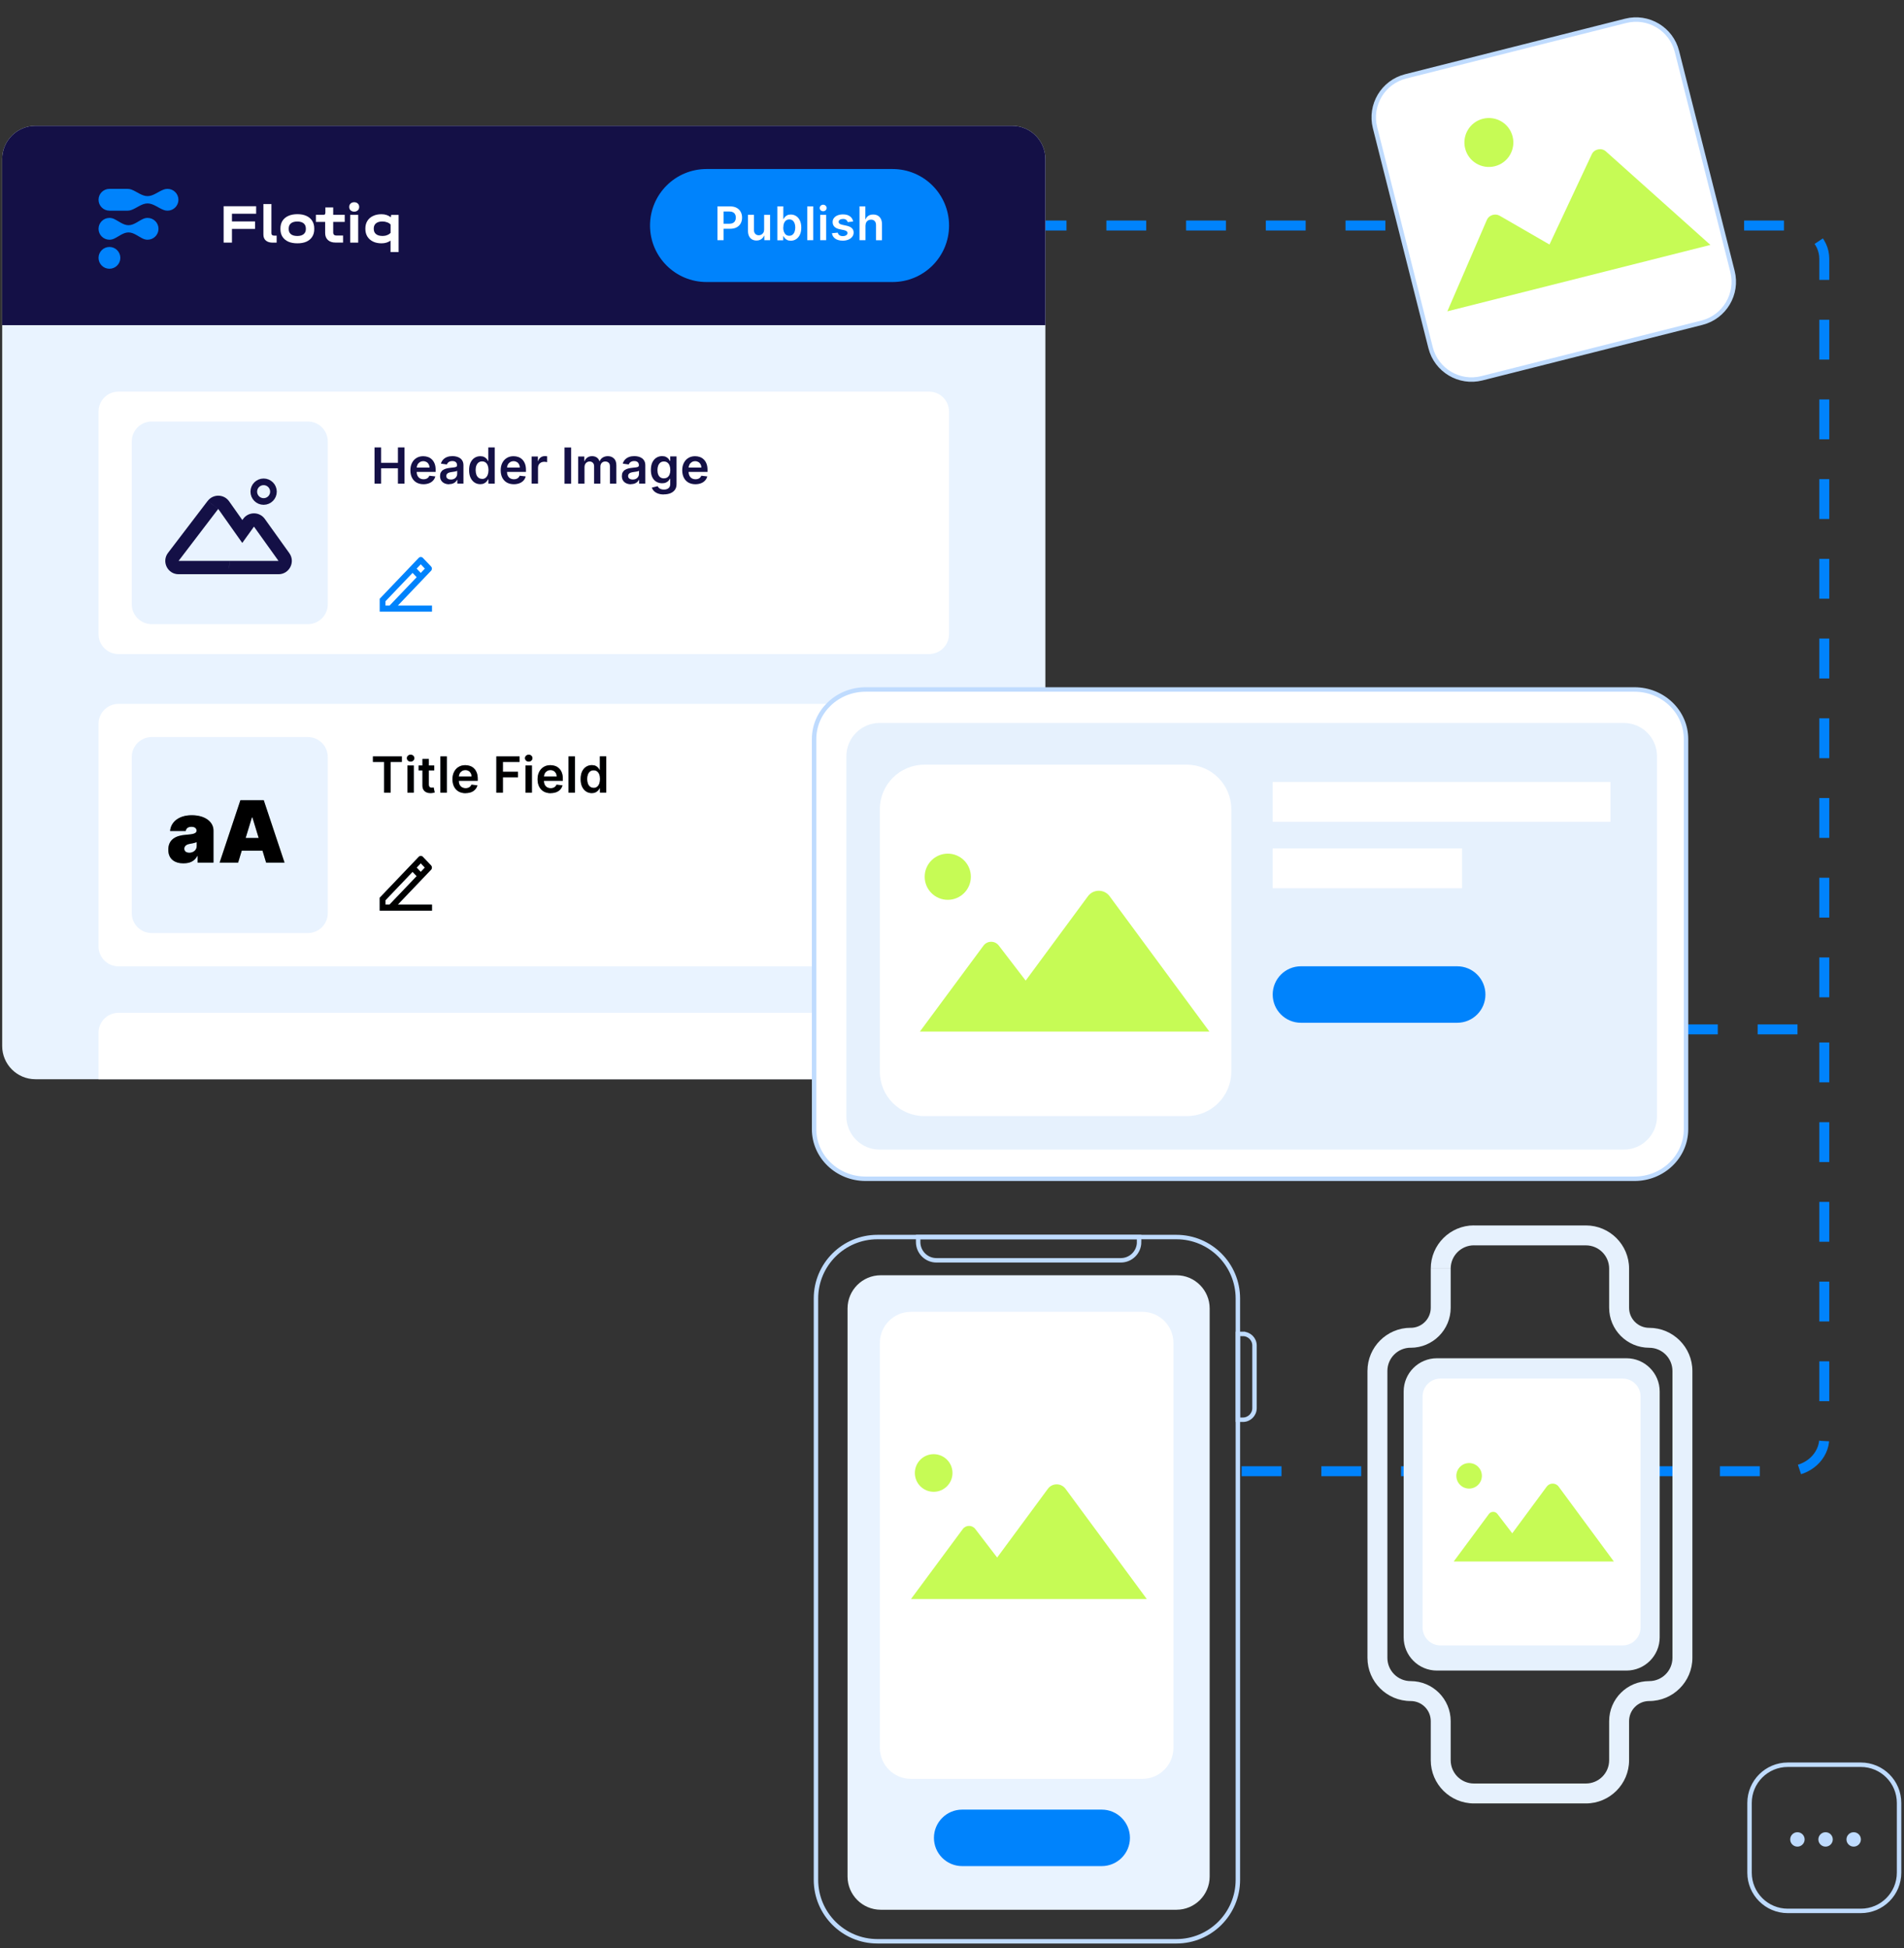<svg xmlns="http://www.w3.org/2000/svg" width="1200" height="1228.037" viewBox="0 0 428 438" fill="none" preserveAspectRatio="none">
  <rect x="0" y="0" width="428" height="438" fill="#333333" stroke="none"/>
  <g clip-path="url(#clip0_639_4752)">
    <path d="M230.78 50.7H401.86C406.4 50.7 410.08 54.04 410.08 58.17V231.43M377.18 231.42H410.08V323.28C410.08 327.4 406.4 330.75 401.86 330.75H266.15" stroke="#0083FC" stroke-width="2.24" stroke-dasharray="8.96 8.96"/>
    <path d="M227.52 28.29H7.96C3.835 28.29 0.49 31.634 0.49 35.76V235.15C0.49 239.276 3.835 242.62 7.96 242.62H227.52C231.646 242.62 234.99 239.276 234.99 235.15V35.76C234.99 31.634 231.646 28.29 227.52 28.29Z" fill="#E9F3FF"/>
    <path d="M22.15 232.17C22.15 229.69 24.16 227.69 26.63 227.69H208.85C211.33 227.69 213.33 229.7 213.33 232.17V242.62H22.15V232.17Z" fill="white"/>
    <path d="M208.85 158.24H26.63C24.156 158.24 22.15 160.246 22.15 162.72V212.76C22.15 215.234 24.156 217.24 26.63 217.24H208.85C211.325 217.24 213.33 215.234 213.33 212.76V162.72C213.33 160.246 211.325 158.24 208.85 158.24Z" fill="white"/>
    <path d="M367.413 155H194.587C188.188 155 183 159.991 183 166.148V253.852C183 260.009 188.188 265 194.587 265H367.413C373.812 265 379 260.009 379 253.852V166.148C379 159.991 373.812 155 367.413 155Z" fill="white" stroke="#BFDBFE"/>
    <path d="M208.85 88.04H26.63C24.156 88.04 22.15 90.046 22.15 92.52V142.56C22.15 145.034 24.156 147.04 26.63 147.04H208.85C211.325 147.04 213.33 145.034 213.33 142.56V92.52C213.33 90.046 211.325 88.04 208.85 88.04Z" fill="white"/>
    <mask id="mask0_639_4752" style="mask-type:luminance" maskUnits="userSpaceOnUse" x="83" y="123" width="17" height="17">
      <path d="M99.071 123.14H83.391V139.57H99.071V123.14Z" fill="white"/>
    </mask>
    <g mask="url(#mask0_639_4752)">
      <path d="M86.651 136.14H87.571L93.661 129.76L92.741 128.79L86.651 135.17V136.14ZM97.111 137.51H85.351V134.61L94.131 125.41C94.251 125.28 94.421 125.21 94.591 125.21C94.761 125.21 94.931 125.28 95.051 125.41L96.901 127.35C97.021 127.48 97.091 127.65 97.091 127.83C97.091 128.01 97.021 128.19 96.901 128.31L89.431 136.14H97.111V137.51ZM93.661 127.83L94.581 128.8L95.501 127.83L94.581 126.86L93.661 127.83Z" fill="#0083FC"/>
    </g>
    <mask id="mask1_639_4752" style="mask-type:luminance" maskUnits="userSpaceOnUse" x="83" y="190" width="17" height="17">
      <path d="M99.071 190.35H83.391V206.78H99.071V190.35Z" fill="white"/>
    </mask>
    <g mask="url(#mask1_639_4752)">
      <path d="M86.651 203.35H87.571L93.661 196.97L92.741 196L86.651 202.38V203.35ZM97.111 204.72H85.351V201.82L94.131 192.62C94.251 192.49 94.421 192.42 94.591 192.42C94.761 192.42 94.931 192.49 95.051 192.62L96.901 194.56C97.021 194.69 97.091 194.86 97.091 195.04C97.091 195.22 97.021 195.4 96.901 195.52L89.431 203.35H97.111V204.72ZM93.661 195.04L94.581 196.01L95.501 195.04L94.581 194.07L93.661 195.04Z" fill="#8EA1B8"/>
      <path d="M86.651 203.35H87.571L93.661 196.97L92.741 196L86.651 202.38V203.35ZM97.111 204.72H85.351V201.82L94.131 192.62C94.251 192.49 94.421 192.42 94.591 192.42C94.761 192.42 94.931 192.49 95.051 192.62L96.901 194.56C97.021 194.69 97.091 194.86 97.091 195.04C97.091 195.22 97.021 195.4 96.901 195.52L89.431 203.35H97.111V204.72ZM93.661 195.04L94.581 196.01L95.501 195.04L94.581 194.07L93.661 195.04Z" fill="black"/>
    </g>
    <path d="M69.2 94.76H34.1C31.626 94.76 29.62 96.766 29.62 99.24V135.84C29.62 138.314 31.626 140.32 34.1 140.32H69.2C71.674 140.32 73.68 138.314 73.68 135.84V99.24C73.68 96.766 71.674 94.76 69.2 94.76Z" fill="#E9F3FF"/>
    <path d="M69.2 165.7H34.1C31.626 165.7 29.62 167.706 29.62 170.18V205.28C29.62 207.754 31.626 209.76 34.1 209.76H69.2C71.674 209.76 73.68 207.754 73.68 205.28V170.18C73.68 167.706 71.674 165.7 69.2 165.7Z" fill="#E9F3FF"/>
    <path d="M84.19 108.74V100.59H85.67V104.04H89.45V100.59H90.93V108.74H89.45V105.28H85.67V108.74H84.19ZM95.22 108.86C94.61 108.86 94.08 108.73 93.63 108.48C93.19 108.22 92.85 107.86 92.61 107.39C92.37 106.92 92.25 106.36 92.25 105.72C92.25 105.08 92.37 104.54 92.61 104.07C92.85 103.59 93.19 103.22 93.62 102.96C94.05 102.69 94.56 102.56 95.14 102.56C95.52 102.56 95.87 102.62 96.21 102.74C96.55 102.86 96.84 103.04 97.1 103.3C97.36 103.55 97.56 103.87 97.71 104.26C97.86 104.65 97.93 105.11 97.93 105.65V106.09H92.92V105.12H96.55C96.55 104.84 96.49 104.6 96.37 104.38C96.25 104.16 96.09 103.99 95.88 103.87C95.67 103.75 95.43 103.68 95.16 103.68C94.87 103.68 94.61 103.75 94.38 103.89C94.16 104.03 93.98 104.22 93.86 104.45C93.74 104.68 93.68 104.93 93.67 105.2V106.05C93.67 106.41 93.74 106.71 93.86 106.96C93.99 107.21 94.17 107.41 94.4 107.54C94.63 107.67 94.91 107.74 95.22 107.74C95.43 107.74 95.62 107.71 95.79 107.65C95.96 107.59 96.11 107.5 96.23 107.38C96.35 107.26 96.45 107.12 96.51 106.95L97.85 107.1C97.77 107.46 97.6 107.77 97.36 108.03C97.12 108.29 96.82 108.5 96.45 108.64C96.08 108.78 95.66 108.86 95.19 108.86H95.22ZM100.97 108.87C100.58 108.87 100.23 108.8 99.92 108.66C99.61 108.52 99.37 108.31 99.19 108.04C99.01 107.77 98.92 107.43 98.92 107.03C98.92 106.68 98.98 106.4 99.11 106.17C99.24 105.94 99.41 105.76 99.63 105.63C99.85 105.49 100.1 105.39 100.37 105.32C100.65 105.25 100.94 105.2 101.23 105.17C101.59 105.13 101.88 105.1 102.1 105.07C102.32 105.04 102.48 104.99 102.59 104.93C102.69 104.86 102.74 104.76 102.74 104.62V104.6C102.74 104.3 102.65 104.07 102.47 103.9C102.29 103.74 102.04 103.65 101.7 103.65C101.35 103.65 101.07 103.73 100.86 103.88C100.66 104.03 100.52 104.22 100.45 104.42L99.11 104.23C99.22 103.86 99.39 103.55 99.64 103.3C99.88 103.05 100.18 102.86 100.53 102.73C100.88 102.6 101.27 102.54 101.7 102.54C101.99 102.54 102.29 102.57 102.58 102.64C102.87 102.71 103.14 102.82 103.38 102.98C103.62 103.14 103.82 103.35 103.96 103.62C104.11 103.89 104.18 104.23 104.18 104.63V108.72H102.8V107.88H102.75C102.66 108.05 102.54 108.21 102.38 108.36C102.22 108.5 102.03 108.62 101.79 108.71C101.55 108.8 101.28 108.84 100.96 108.84L100.97 108.87ZM101.35 107.81C101.64 107.81 101.89 107.75 102.1 107.64C102.31 107.52 102.48 107.37 102.59 107.18C102.71 106.99 102.77 106.78 102.77 106.56V105.84C102.77 105.84 102.65 105.91 102.54 105.94C102.43 105.97 102.32 106 102.18 106.02C102.05 106.04 101.92 106.06 101.79 106.08C101.66 106.1 101.55 106.12 101.45 106.13C101.24 106.16 101.04 106.21 100.87 106.27C100.7 106.34 100.57 106.43 100.47 106.55C100.37 106.67 100.32 106.82 100.32 107C100.32 107.26 100.42 107.47 100.61 107.6C100.8 107.73 101.05 107.8 101.35 107.8V107.81ZM107.97 108.85C107.49 108.85 107.06 108.73 106.68 108.48C106.3 108.23 106 107.87 105.78 107.41C105.56 106.94 105.45 106.37 105.45 105.7C105.45 105.03 105.56 104.45 105.78 103.98C106.01 103.51 106.31 103.16 106.69 102.92C107.07 102.68 107.5 102.56 107.97 102.56C108.33 102.56 108.62 102.62 108.85 102.74C109.08 102.86 109.26 103 109.4 103.17C109.54 103.34 109.64 103.49 109.71 103.64H109.77V100.59H111.21V108.74H109.79V107.78H109.7C109.63 107.93 109.52 108.09 109.38 108.25C109.24 108.42 109.05 108.56 108.82 108.67C108.59 108.79 108.3 108.85 107.95 108.85H107.97ZM108.37 107.67C108.67 107.67 108.93 107.59 109.15 107.42C109.36 107.25 109.53 107.02 109.64 106.72C109.75 106.42 109.81 106.08 109.81 105.68C109.81 105.28 109.75 104.94 109.64 104.65C109.53 104.36 109.37 104.13 109.15 103.97C108.94 103.81 108.68 103.73 108.37 103.73C108.06 103.73 107.78 103.81 107.57 103.98C107.35 104.15 107.19 104.38 107.08 104.67C106.97 104.96 106.92 105.3 106.92 105.68C106.92 106.06 106.98 106.4 107.08 106.7C107.19 107 107.35 107.23 107.57 107.4C107.79 107.57 108.05 107.65 108.37 107.65V107.67ZM115.52 108.86C114.91 108.86 114.38 108.73 113.93 108.48C113.49 108.22 113.15 107.86 112.91 107.39C112.67 106.92 112.55 106.36 112.55 105.72C112.55 105.08 112.67 104.54 112.91 104.07C113.15 103.59 113.49 103.22 113.92 102.96C114.35 102.69 114.86 102.56 115.44 102.56C115.82 102.56 116.17 102.62 116.51 102.74C116.85 102.86 117.14 103.04 117.4 103.3C117.66 103.55 117.86 103.87 118.01 104.26C118.16 104.65 118.23 105.11 118.23 105.65V106.09H113.22V105.12H116.85C116.85 104.84 116.79 104.6 116.67 104.38C116.55 104.16 116.39 103.99 116.18 103.87C115.97 103.75 115.73 103.68 115.46 103.68C115.17 103.68 114.91 103.75 114.68 103.89C114.46 104.03 114.28 104.22 114.16 104.45C114.04 104.68 113.97 104.93 113.97 105.2V106.05C113.97 106.41 114.04 106.71 114.16 106.96C114.29 107.21 114.47 107.41 114.71 107.54C114.94 107.67 115.22 107.74 115.53 107.74C115.74 107.74 115.93 107.71 116.1 107.65C116.27 107.59 116.42 107.5 116.54 107.38C116.66 107.26 116.76 107.12 116.82 106.95L118.17 107.1C118.08 107.46 117.92 107.77 117.68 108.03C117.44 108.29 117.14 108.5 116.77 108.64C116.4 108.78 115.98 108.86 115.51 108.86H115.52ZM119.51 108.74V102.63H120.91V103.65H120.97C121.08 103.3 121.27 103.03 121.54 102.83C121.81 102.64 122.12 102.54 122.47 102.54C122.55 102.54 122.64 102.54 122.74 102.55C122.84 102.55 122.92 102.56 122.99 102.58V103.9C122.93 103.88 122.83 103.86 122.7 103.84C122.57 103.82 122.44 103.81 122.32 103.81C122.06 103.81 121.82 103.87 121.61 103.98C121.4 104.09 121.24 104.25 121.12 104.44C121 104.64 120.94 104.87 120.94 105.13V108.72H119.5L119.51 108.74ZM128.38 100.6V108.75H126.9V100.6H128.38ZM129.97 108.74V102.63H131.35V103.67H131.42C131.55 103.32 131.76 103.05 132.05 102.85C132.34 102.65 132.7 102.55 133.1 102.55C133.5 102.55 133.86 102.65 134.15 102.85C134.44 103.05 134.64 103.32 134.75 103.67H134.81C134.95 103.33 135.17 103.06 135.49 102.86C135.81 102.66 136.2 102.55 136.64 102.55C137.2 102.55 137.66 102.73 138.02 103.08C138.38 103.43 138.55 103.95 138.55 104.63V108.73H137.11V104.85C137.11 104.47 137.01 104.19 136.81 104.02C136.61 103.84 136.36 103.75 136.07 103.75C135.72 103.75 135.45 103.86 135.25 104.08C135.06 104.29 134.96 104.57 134.96 104.92V108.73H133.55V104.79C133.55 104.48 133.45 104.22 133.26 104.03C133.07 103.84 132.83 103.75 132.52 103.75C132.31 103.75 132.12 103.8 131.95 103.91C131.78 104.01 131.64 104.16 131.54 104.35C131.44 104.54 131.39 104.76 131.39 105.01V108.73H129.95L129.97 108.74ZM141.84 108.87C141.45 108.87 141.1 108.8 140.79 108.66C140.48 108.52 140.24 108.31 140.06 108.04C139.88 107.77 139.79 107.43 139.79 107.03C139.79 106.68 139.85 106.4 139.98 106.17C140.11 105.94 140.28 105.76 140.5 105.63C140.72 105.49 140.97 105.39 141.24 105.32C141.52 105.25 141.81 105.2 142.1 105.17C142.46 105.13 142.75 105.1 142.97 105.07C143.19 105.04 143.36 104.99 143.46 104.93C143.56 104.86 143.62 104.76 143.62 104.62V104.6C143.62 104.3 143.53 104.07 143.35 103.9C143.17 103.74 142.92 103.65 142.58 103.65C142.23 103.65 141.95 103.73 141.74 103.88C141.54 104.03 141.4 104.22 141.33 104.42L139.99 104.23C140.1 103.86 140.27 103.55 140.52 103.3C140.76 103.05 141.06 102.86 141.41 102.73C141.76 102.6 142.15 102.54 142.58 102.54C142.87 102.54 143.17 102.57 143.46 102.64C143.75 102.71 144.02 102.82 144.26 102.98C144.5 103.14 144.69 103.35 144.84 103.62C144.99 103.89 145.06 104.23 145.06 104.63V108.72H143.67V107.88H143.62C143.53 108.05 143.41 108.21 143.25 108.36C143.09 108.5 142.9 108.62 142.66 108.71C142.42 108.8 142.15 108.84 141.83 108.84L141.84 108.87ZM142.22 107.81C142.51 107.81 142.76 107.75 142.97 107.64C143.18 107.52 143.35 107.37 143.46 107.18C143.58 106.99 143.64 106.78 143.64 106.56V105.84C143.64 105.84 143.52 105.91 143.41 105.94C143.3 105.97 143.18 106 143.05 106.02C142.92 106.04 142.79 106.06 142.66 106.08C142.53 106.1 142.42 106.12 142.32 106.13C142.11 106.16 141.91 106.21 141.74 106.27C141.57 106.34 141.44 106.43 141.34 106.55C141.24 106.67 141.19 106.82 141.19 107C141.19 107.26 141.29 107.47 141.48 107.6C141.67 107.73 141.92 107.8 142.22 107.8V107.81ZM149.23 111.16C148.71 111.16 148.27 111.09 147.9 110.95C147.53 110.81 147.23 110.63 147 110.39C146.77 110.16 146.62 109.9 146.53 109.62L147.83 109.3C147.89 109.42 147.97 109.54 148.08 109.65C148.19 109.77 148.34 109.87 148.53 109.94C148.72 110.02 148.96 110.06 149.25 110.06C149.66 110.06 150 109.96 150.26 109.76C150.53 109.56 150.66 109.24 150.66 108.79V107.63H150.59C150.52 107.78 150.41 107.93 150.26 108.09C150.12 108.25 149.93 108.38 149.7 108.48C149.47 108.59 149.18 108.64 148.83 108.64C148.36 108.64 147.93 108.53 147.55 108.31C147.17 108.09 146.87 107.76 146.64 107.31C146.42 106.87 146.31 106.31 146.31 105.65C146.31 104.99 146.42 104.41 146.64 103.95C146.87 103.49 147.17 103.13 147.55 102.9C147.93 102.66 148.36 102.54 148.83 102.54C149.19 102.54 149.48 102.6 149.71 102.72C149.94 102.84 150.13 102.98 150.27 103.15C150.41 103.32 150.51 103.47 150.58 103.62H150.66V102.61H152.08V108.82C152.08 109.34 151.96 109.78 151.71 110.12C151.46 110.46 151.12 110.72 150.69 110.89C150.26 111.06 149.77 111.14 149.22 111.14L149.23 111.16ZM149.24 107.53C149.54 107.53 149.8 107.46 150.02 107.31C150.23 107.16 150.4 106.95 150.51 106.67C150.62 106.39 150.68 106.06 150.68 105.67C150.68 105.28 150.62 104.95 150.51 104.66C150.4 104.37 150.24 104.15 150.02 103.99C149.81 103.83 149.55 103.75 149.24 103.75C148.93 103.75 148.65 103.83 148.44 104C148.23 104.17 148.06 104.4 147.95 104.69C147.84 104.98 147.79 105.31 147.79 105.68C147.79 106.05 147.84 106.38 147.95 106.66C148.06 106.94 148.22 107.16 148.44 107.31C148.66 107.46 148.92 107.54 149.24 107.54V107.53ZM156.33 108.86C155.72 108.86 155.19 108.73 154.74 108.48C154.3 108.22 153.96 107.86 153.72 107.39C153.48 106.92 153.36 106.36 153.36 105.72C153.36 105.08 153.48 104.54 153.72 104.07C153.96 103.59 154.3 103.22 154.73 102.96C155.16 102.69 155.67 102.56 156.25 102.56C156.63 102.56 156.98 102.62 157.32 102.74C157.66 102.86 157.95 103.04 158.21 103.3C158.47 103.55 158.67 103.87 158.82 104.26C158.97 104.65 159.04 105.11 159.04 105.65V106.09H154.03V105.12H157.66C157.66 104.84 157.6 104.6 157.48 104.38C157.36 104.16 157.2 103.99 156.99 103.87C156.78 103.75 156.54 103.68 156.27 103.68C155.98 103.68 155.72 103.75 155.5 103.89C155.28 104.03 155.1 104.22 154.98 104.45C154.86 104.68 154.8 104.93 154.79 105.2V106.05C154.79 106.41 154.86 106.71 154.99 106.96C155.12 107.21 155.3 107.41 155.53 107.54C155.76 107.67 156.04 107.74 156.35 107.74C156.56 107.74 156.75 107.71 156.92 107.65C157.09 107.59 157.24 107.5 157.36 107.38C157.48 107.26 157.58 107.12 157.64 106.95L158.98 107.1C158.9 107.46 158.73 107.77 158.49 108.03C158.25 108.29 157.95 108.5 157.58 108.64C157.21 108.78 156.79 108.86 156.32 108.86H156.33Z" fill="#141046"/>
    <path d="M83.83 171.29V170.05H90.33V171.29H87.81V178.2H86.35V171.29H83.83ZM91.58 178.2V172.09H93.02V178.2H91.58ZM92.3 171.22C92.07 171.22 91.88 171.15 91.71 170.99C91.55 170.84 91.46 170.65 91.46 170.44C91.46 170.23 91.54 170.04 91.71 169.89C91.87 169.74 92.07 169.66 92.3 169.66C92.53 169.66 92.73 169.74 92.89 169.89C93.05 170.04 93.14 170.23 93.14 170.44C93.14 170.65 93.06 170.84 92.89 170.99C92.73 171.14 92.53 171.22 92.3 171.22ZM97.61 172.09V173.2H94.1V172.09H97.61ZM94.96 170.62H96.4V176.36C96.4 176.55 96.43 176.7 96.49 176.81C96.55 176.91 96.63 176.98 96.73 177.02C96.83 177.06 96.94 177.08 97.06 177.08C97.15 177.08 97.23 177.08 97.31 177.06C97.39 177.05 97.45 177.04 97.48 177.02L97.72 178.15C97.64 178.18 97.53 178.21 97.39 178.24C97.25 178.27 97.08 178.29 96.87 178.3C96.51 178.31 96.18 178.26 95.9 178.14C95.61 178.02 95.38 177.83 95.21 177.57C95.04 177.32 94.96 177 94.96 176.61V170.63V170.62ZM100.44 170.05V178.2H99V170.05H100.44ZM104.68 178.32C104.07 178.32 103.54 178.19 103.09 177.94C102.65 177.68 102.31 177.32 102.07 176.85C101.83 176.38 101.71 175.82 101.71 175.18C101.71 174.54 101.83 174 102.07 173.53C102.31 173.05 102.65 172.68 103.08 172.42C103.51 172.15 104.02 172.02 104.6 172.02C104.98 172.02 105.33 172.08 105.67 172.2C106.01 172.32 106.3 172.5 106.56 172.76C106.82 173.01 107.02 173.33 107.17 173.72C107.32 174.11 107.39 174.57 107.39 175.1V175.54H102.38V174.57H106.01C106.01 174.29 105.95 174.05 105.83 173.83C105.71 173.61 105.55 173.44 105.34 173.32C105.13 173.2 104.89 173.13 104.62 173.13C104.33 173.13 104.07 173.2 103.84 173.34C103.62 173.48 103.44 173.67 103.32 173.9C103.2 174.13 103.14 174.38 103.13 174.65V175.5C103.13 175.85 103.19 176.16 103.32 176.41C103.45 176.66 103.63 176.86 103.86 176.99C104.09 177.12 104.37 177.19 104.68 177.19C104.89 177.19 105.08 177.16 105.25 177.1C105.42 177.04 105.57 176.95 105.69 176.83C105.81 176.71 105.91 176.57 105.97 176.4L107.31 176.55C107.23 176.9 107.06 177.21 106.82 177.48C106.58 177.74 106.28 177.95 105.91 178.09C105.54 178.23 105.12 178.3 104.65 178.3L104.68 178.32ZM111.57 178.2V170.05H116.79V171.29H113.05V173.5H116.44V174.74H113.05V178.2H111.57ZM118.13 178.2V172.09H119.57V178.2H118.13ZM118.85 171.22C118.62 171.22 118.43 171.15 118.26 170.99C118.1 170.84 118.01 170.65 118.01 170.44C118.01 170.23 118.09 170.04 118.26 169.89C118.43 169.74 118.62 169.66 118.85 169.66C119.08 169.66 119.28 169.74 119.44 169.89C119.6 170.04 119.69 170.23 119.69 170.44C119.69 170.65 119.61 170.84 119.44 170.99C119.28 171.14 119.08 171.22 118.85 171.22ZM123.81 178.32C123.2 178.32 122.67 178.19 122.22 177.94C121.78 177.68 121.44 177.32 121.2 176.85C120.96 176.38 120.84 175.82 120.84 175.18C120.84 174.54 120.96 174 121.2 173.53C121.44 173.05 121.78 172.68 122.21 172.42C122.64 172.15 123.15 172.02 123.73 172.02C124.11 172.02 124.46 172.08 124.8 172.2C125.14 172.32 125.43 172.5 125.69 172.76C125.95 173.01 126.16 173.33 126.3 173.72C126.45 174.11 126.52 174.57 126.52 175.1V175.54H121.51V174.57H125.14C125.14 174.29 125.08 174.05 124.96 173.83C124.84 173.61 124.68 173.44 124.47 173.32C124.26 173.2 124.02 173.13 123.75 173.13C123.46 173.13 123.2 173.2 122.97 173.34C122.75 173.48 122.57 173.67 122.45 173.9C122.33 174.13 122.27 174.38 122.26 174.65V175.5C122.26 175.85 122.33 176.16 122.45 176.41C122.58 176.66 122.76 176.86 122.99 176.99C123.22 177.12 123.5 177.19 123.81 177.19C124.02 177.19 124.21 177.16 124.38 177.1C124.55 177.04 124.7 176.95 124.82 176.83C124.94 176.71 125.04 176.57 125.1 176.4L126.44 176.55C126.36 176.9 126.19 177.21 125.95 177.48C125.71 177.74 125.41 177.95 125.04 178.09C124.67 178.23 124.25 178.3 123.78 178.3L123.81 178.32ZM129.24 170.05V178.2H127.8V170.05H129.24ZM133.04 178.3C132.56 178.3 132.13 178.18 131.75 177.93C131.37 177.68 131.07 177.32 130.85 176.86C130.63 176.39 130.52 175.82 130.52 175.15C130.52 174.48 130.63 173.9 130.85 173.43C131.08 172.96 131.38 172.61 131.76 172.37C132.14 172.13 132.57 172.01 133.04 172.01C133.4 172.01 133.69 172.07 133.92 172.19C134.15 172.31 134.33 172.45 134.47 172.62C134.61 172.79 134.71 172.94 134.78 173.09H134.84V170.04H136.28V178.19H134.86V177.23H134.77C134.7 177.38 134.59 177.54 134.45 177.7C134.31 177.86 134.12 178 133.89 178.12C133.66 178.24 133.37 178.3 133.02 178.3H133.04ZM133.44 177.12C133.75 177.12 134.01 177.04 134.22 176.87C134.44 176.7 134.6 176.47 134.71 176.17C134.82 175.87 134.88 175.53 134.88 175.13C134.88 174.73 134.83 174.39 134.71 174.1C134.6 173.81 134.44 173.58 134.22 173.42C134.01 173.26 133.75 173.18 133.44 173.18C133.13 173.18 132.85 173.26 132.64 173.43C132.43 173.6 132.26 173.83 132.15 174.12C132.04 174.41 131.99 174.75 131.99 175.13C131.99 175.51 132.05 175.85 132.15 176.15C132.26 176.45 132.43 176.68 132.64 176.85C132.86 177.02 133.12 177.11 133.44 177.11V177.12Z" fill="#8EA1B8"/>
    <path d="M83.83 171.29V170.05H90.33V171.29H87.81V178.2H86.35V171.29H83.83ZM91.58 178.2V172.09H93.02V178.2H91.58ZM92.3 171.22C92.07 171.22 91.88 171.15 91.71 170.99C91.55 170.84 91.46 170.65 91.46 170.44C91.46 170.23 91.54 170.04 91.71 169.89C91.87 169.74 92.07 169.66 92.3 169.66C92.53 169.66 92.73 169.74 92.89 169.89C93.05 170.04 93.14 170.23 93.14 170.44C93.14 170.65 93.06 170.84 92.89 170.99C92.73 171.14 92.53 171.22 92.3 171.22ZM97.61 172.09V173.2H94.1V172.09H97.61ZM94.96 170.62H96.4V176.36C96.4 176.55 96.43 176.7 96.49 176.81C96.55 176.91 96.63 176.98 96.73 177.02C96.83 177.06 96.94 177.08 97.06 177.08C97.15 177.08 97.23 177.08 97.31 177.06C97.39 177.05 97.45 177.04 97.48 177.02L97.72 178.15C97.64 178.18 97.53 178.21 97.39 178.24C97.25 178.27 97.08 178.29 96.87 178.3C96.51 178.31 96.18 178.26 95.9 178.14C95.61 178.02 95.38 177.83 95.21 177.57C95.04 177.32 94.96 177 94.96 176.61V170.63V170.62ZM100.44 170.05V178.2H99V170.05H100.44ZM104.68 178.32C104.07 178.32 103.54 178.19 103.09 177.94C102.65 177.68 102.31 177.32 102.07 176.85C101.83 176.38 101.71 175.82 101.71 175.18C101.71 174.54 101.83 174 102.07 173.53C102.31 173.05 102.65 172.68 103.08 172.42C103.51 172.15 104.02 172.02 104.6 172.02C104.98 172.02 105.33 172.08 105.67 172.2C106.01 172.32 106.3 172.5 106.56 172.76C106.82 173.01 107.02 173.33 107.17 173.72C107.32 174.11 107.39 174.57 107.39 175.1V175.54H102.38V174.57H106.01C106.01 174.29 105.95 174.05 105.83 173.83C105.71 173.61 105.55 173.44 105.34 173.32C105.13 173.2 104.89 173.13 104.62 173.13C104.33 173.13 104.07 173.2 103.84 173.34C103.62 173.48 103.44 173.67 103.32 173.9C103.2 174.13 103.14 174.38 103.13 174.65V175.5C103.13 175.85 103.19 176.16 103.32 176.41C103.45 176.66 103.63 176.86 103.86 176.99C104.09 177.12 104.37 177.19 104.68 177.19C104.89 177.19 105.08 177.16 105.25 177.1C105.42 177.04 105.57 176.95 105.69 176.83C105.81 176.71 105.91 176.57 105.97 176.4L107.31 176.55C107.23 176.9 107.06 177.21 106.82 177.48C106.58 177.74 106.28 177.95 105.91 178.09C105.54 178.23 105.12 178.3 104.65 178.3L104.68 178.32ZM111.57 178.2V170.05H116.79V171.29H113.05V173.5H116.44V174.74H113.05V178.2H111.57ZM118.13 178.2V172.09H119.57V178.2H118.13ZM118.85 171.22C118.62 171.22 118.43 171.15 118.26 170.99C118.1 170.84 118.01 170.65 118.01 170.44C118.01 170.23 118.09 170.04 118.26 169.89C118.43 169.74 118.62 169.66 118.85 169.66C119.08 169.66 119.28 169.74 119.44 169.89C119.6 170.04 119.69 170.23 119.69 170.44C119.69 170.65 119.61 170.84 119.44 170.99C119.28 171.14 119.08 171.22 118.85 171.22ZM123.81 178.32C123.2 178.32 122.67 178.19 122.22 177.94C121.78 177.68 121.44 177.32 121.2 176.85C120.96 176.38 120.84 175.82 120.84 175.18C120.84 174.54 120.96 174 121.2 173.53C121.44 173.05 121.78 172.68 122.21 172.42C122.64 172.15 123.15 172.02 123.73 172.02C124.11 172.02 124.46 172.08 124.8 172.2C125.14 172.32 125.43 172.5 125.69 172.76C125.95 173.01 126.16 173.33 126.3 173.72C126.45 174.11 126.52 174.57 126.52 175.1V175.54H121.51V174.57H125.14C125.14 174.29 125.08 174.05 124.96 173.83C124.84 173.61 124.68 173.44 124.47 173.32C124.26 173.2 124.02 173.13 123.75 173.13C123.46 173.13 123.2 173.2 122.97 173.34C122.75 173.48 122.57 173.67 122.45 173.9C122.33 174.13 122.27 174.38 122.26 174.65V175.5C122.26 175.85 122.33 176.16 122.45 176.41C122.58 176.66 122.76 176.86 122.99 176.99C123.22 177.12 123.5 177.19 123.81 177.19C124.02 177.19 124.21 177.16 124.38 177.1C124.55 177.04 124.7 176.95 124.82 176.83C124.94 176.71 125.04 176.57 125.1 176.4L126.44 176.55C126.36 176.9 126.19 177.21 125.95 177.48C125.71 177.74 125.41 177.95 125.04 178.09C124.67 178.23 124.25 178.3 123.78 178.3L123.81 178.32ZM129.24 170.05V178.2H127.8V170.05H129.24ZM133.04 178.3C132.56 178.3 132.13 178.18 131.75 177.93C131.37 177.68 131.07 177.32 130.85 176.86C130.63 176.39 130.52 175.82 130.52 175.15C130.52 174.48 130.63 173.9 130.85 173.43C131.08 172.96 131.38 172.61 131.76 172.37C132.14 172.13 132.57 172.01 133.04 172.01C133.4 172.01 133.69 172.07 133.92 172.19C134.15 172.31 134.33 172.45 134.47 172.62C134.61 172.79 134.71 172.94 134.78 173.09H134.84V170.04H136.28V178.19H134.86V177.23H134.77C134.7 177.38 134.59 177.54 134.45 177.7C134.31 177.86 134.12 178 133.89 178.12C133.66 178.24 133.37 178.3 133.02 178.3H133.04ZM133.44 177.12C133.75 177.12 134.01 177.04 134.22 176.87C134.44 176.7 134.6 176.47 134.71 176.17C134.82 175.87 134.88 175.53 134.88 175.13C134.88 174.73 134.83 174.39 134.71 174.1C134.6 173.81 134.44 173.58 134.22 173.42C134.01 173.26 133.75 173.18 133.44 173.18C133.13 173.18 132.85 173.26 132.64 173.43C132.43 173.6 132.26 173.83 132.15 174.12C132.04 174.41 131.99 174.75 131.99 175.13C131.99 175.51 132.05 175.85 132.15 176.15C132.26 176.45 132.43 176.68 132.64 176.85C132.86 177.02 133.12 177.11 133.44 177.11V177.12Z" fill="black"/>
    <path d="M0.49 35.76C0.49 31.64 3.83 28.29 7.96 28.29H227.52C231.64 28.29 234.99 31.63 234.99 35.76V73.1H0.49V35.76Z" fill="#141046"/>
    <path d="M41.28 194.08C42.66 194.08 43.7 193.62 44.35 192.44H44.43V193.92H47.99V186.72C47.99 184.77 46.13 183.27 43.1 183.27C40.07 183.27 38.37 184.91 38.24 186.83H41.75C41.84 186.18 42.32 185.87 43.05 185.87C43.71 185.87 44.18 186.17 44.18 186.72V186.75C44.18 187.36 43.5 187.55 41.72 187.68C39.53 187.84 37.83 188.71 37.83 191.02C37.83 193.12 39.25 194.09 41.28 194.09V194.08ZM42.53 191.7C41.88 191.7 41.43 191.38 41.43 190.8C41.43 190.26 41.82 189.84 42.7 189.7C43.31 189.6 43.82 189.48 44.22 189.32V190.2C44.22 191.16 43.4 191.71 42.54 191.71L42.53 191.7Z" fill="#8EA1B8"/>
    <path d="M41.28 194.08C42.66 194.08 43.7 193.62 44.35 192.44H44.43V193.92H47.99V186.72C47.99 184.77 46.13 183.27 43.1 183.27C40.07 183.27 38.37 184.91 38.24 186.83H41.75C41.84 186.18 42.32 185.87 43.05 185.87C43.71 185.87 44.18 186.17 44.18 186.72V186.75C44.18 187.36 43.5 187.55 41.72 187.68C39.53 187.84 37.83 188.71 37.83 191.02C37.83 193.12 39.25 194.09 41.28 194.09V194.08ZM42.53 191.7C41.88 191.7 41.43 191.38 41.43 190.8C41.43 190.26 41.82 189.84 42.7 189.7C43.31 189.6 43.82 189.48 44.22 189.32V190.2C44.22 191.16 43.4 191.71 42.54 191.71L42.53 191.7Z" fill="black"/>
    <path d="M53.53 193.92L54.34 191.24H59.01L59.82 193.92H63.96L59.29 179.9H54.04L49.37 193.92H53.51H53.53ZM55.22 188.39L56.63 183.76H56.74L58.15 188.39H55.22Z" fill="#8EA1B8"/>
    <path d="M53.53 193.92L54.34 191.24H59.01L59.82 193.92H63.96L59.29 179.9H54.04L49.37 193.92H53.51H53.53ZM55.22 188.39L56.63 183.76H56.74L58.15 188.39H55.22Z" fill="black"/>
    <path d="M146.12 50.7C146.12 43.69 151.8 38 158.82 38H200.64C207.65 38 213.34 43.68 213.34 50.7C213.34 57.72 207.66 63.4 200.64 63.4H158.82C151.81 63.4 146.12 57.72 146.12 50.7Z" fill="#0083FC"/>
    <path d="M161.28 54V46.4H164.13C164.71 46.4 165.2 46.51 165.6 46.73C166 46.95 166.3 47.25 166.5 47.63C166.71 48.01 166.81 48.44 166.81 48.92C166.81 49.4 166.71 49.84 166.5 50.22C166.29 50.6 165.99 50.9 165.59 51.11C165.19 51.33 164.69 51.43 164.11 51.43H162.22V50.3H163.93C164.27 50.3 164.55 50.24 164.77 50.12C164.99 50 165.15 49.84 165.25 49.63C165.36 49.42 165.41 49.18 165.41 48.91C165.41 48.64 165.36 48.4 165.25 48.2C165.15 47.99 164.98 47.83 164.76 47.72C164.54 47.6 164.26 47.55 163.92 47.55H162.66V54H161.28ZM171.77 51.6V48.3H173.11V54H171.81V52.99H171.75C171.62 53.31 171.41 53.57 171.12 53.77C170.83 53.97 170.47 54.07 170.04 54.07C169.67 54.07 169.34 53.99 169.05 53.82C168.76 53.65 168.54 53.41 168.38 53.09C168.22 52.77 168.14 52.38 168.14 51.92V48.29H169.48V51.71C169.48 52.07 169.58 52.36 169.78 52.57C169.98 52.78 170.24 52.89 170.56 52.89C170.76 52.89 170.95 52.84 171.13 52.75C171.32 52.65 171.47 52.51 171.59 52.32C171.71 52.13 171.77 51.89 171.77 51.6ZM174.74 54V46.4H176.08V49.24H176.14C176.21 49.1 176.31 48.95 176.43 48.8C176.56 48.64 176.73 48.51 176.94 48.4C177.15 48.29 177.43 48.23 177.76 48.23C178.2 48.23 178.6 48.34 178.95 48.57C179.31 48.79 179.59 49.12 179.8 49.56C180.01 50 180.12 50.53 180.12 51.16C180.12 51.79 180.02 52.32 179.81 52.76C179.6 53.2 179.32 53.53 178.97 53.76C178.62 53.99 178.22 54.11 177.77 54.11C177.44 54.11 177.17 54.06 176.96 53.95C176.74 53.84 176.57 53.71 176.44 53.56C176.31 53.4 176.21 53.26 176.14 53.12H176.06V54.02H174.74V54ZM176.06 51.15C176.06 51.52 176.11 51.84 176.22 52.12C176.33 52.4 176.48 52.61 176.68 52.77C176.88 52.92 177.12 53 177.41 53C177.7 53 177.95 52.92 178.16 52.76C178.36 52.6 178.51 52.38 178.61 52.1C178.71 51.82 178.77 51.5 178.77 51.15C178.77 50.8 178.72 50.48 178.62 50.21C178.52 49.94 178.37 49.72 178.17 49.56C177.97 49.4 177.72 49.33 177.42 49.33C177.12 49.33 176.89 49.41 176.69 49.56C176.49 49.71 176.34 49.92 176.23 50.19C176.13 50.46 176.08 50.78 176.08 51.15H176.06ZM182.8 46.4V54H181.46V46.4H182.8ZM184.37 54V48.3H185.71V54H184.37ZM185.04 47.49C184.83 47.49 184.64 47.42 184.49 47.28C184.34 47.14 184.26 46.96 184.26 46.76C184.26 46.56 184.34 46.38 184.49 46.24C184.64 46.1 184.83 46.02 185.04 46.02C185.25 46.02 185.44 46.09 185.59 46.24C185.74 46.38 185.82 46.55 185.82 46.76C185.82 46.97 185.74 47.13 185.59 47.28C185.44 47.42 185.26 47.49 185.04 47.49ZM191.78 49.8L190.56 49.93C190.52 49.81 190.46 49.69 190.38 49.58C190.3 49.47 190.18 49.38 190.04 49.32C189.9 49.25 189.72 49.22 189.51 49.22C189.23 49.22 189 49.28 188.8 49.4C188.61 49.52 188.52 49.68 188.52 49.87C188.52 50.04 188.58 50.17 188.7 50.27C188.83 50.37 189.03 50.46 189.32 50.53L190.29 50.74C190.83 50.86 191.23 51.04 191.49 51.29C191.75 51.54 191.89 51.87 191.89 52.28C191.89 52.64 191.78 52.96 191.57 53.23C191.36 53.5 191.08 53.72 190.71 53.87C190.34 54.02 189.92 54.1 189.45 54.1C188.75 54.1 188.19 53.95 187.77 53.66C187.34 53.37 187.09 52.96 187.01 52.43L188.32 52.3C188.38 52.56 188.51 52.75 188.7 52.88C188.89 53.01 189.14 53.08 189.45 53.08C189.76 53.08 190.03 53.01 190.22 52.88C190.42 52.75 190.51 52.59 190.51 52.39C190.51 52.23 190.45 52.09 190.32 51.99C190.2 51.88 190 51.8 189.74 51.74L188.77 51.54C188.22 51.43 187.82 51.23 187.56 50.96C187.3 50.69 187.17 50.34 187.17 49.93C187.17 49.58 187.26 49.27 187.46 49.02C187.66 48.76 187.93 48.56 188.27 48.42C188.62 48.28 189.02 48.2 189.48 48.2C190.15 48.2 190.67 48.34 191.06 48.63C191.45 48.91 191.68 49.3 191.78 49.78V49.8ZM194.55 50.66V54H193.21V46.4H194.52V49.27H194.59C194.72 48.95 194.93 48.69 195.21 48.51C195.49 48.32 195.85 48.23 196.29 48.23C196.69 48.23 197.03 48.31 197.33 48.48C197.62 48.65 197.85 48.89 198.01 49.21C198.17 49.53 198.26 49.92 198.26 50.38V54.01H196.92V50.59C196.92 50.21 196.82 49.91 196.62 49.7C196.42 49.48 196.15 49.38 195.8 49.38C195.56 49.38 195.35 49.43 195.16 49.54C194.97 49.64 194.83 49.79 194.72 49.98C194.62 50.17 194.56 50.41 194.56 50.68L194.55 50.66Z" fill="white"/>
    <path d="M59.26 112.74C60.48 112.74 61.47 111.75 61.47 110.53C61.47 109.309 60.48 108.32 59.26 108.32C58.039 108.32 57.05 109.309 57.05 110.53C57.05 111.75 58.039 112.74 59.26 112.74Z" stroke="#141046" stroke-width="1.49"/>
    <path d="M51.511 127.59L51.561 126.1H51.531H51.501V127.59H51.511ZM54.471 119.49L53.251 120.35L54.461 122.06L55.681 120.35L54.471 119.48V119.49ZM49.061 114.42L51.501 112.7C50.341 111.05 47.911 111.01 46.691 112.61L49.061 114.42ZM40.141 126.1L49.051 114.42L46.681 112.61L37.771 124.29L40.141 126.1ZM40.141 126.1L37.771 124.29C36.271 126.26 37.671 129.09 40.141 129.09V126.1ZM51.511 126.1H40.141V129.09H51.511V126.1ZM51.571 126.1L51.471 129.09C51.471 129.09 51.541 129.09 51.571 129.09V126.1ZM62.611 126.1H51.561V129.09H62.611V126.1ZM62.611 126.1V129.09C65.041 129.09 66.451 126.34 65.041 124.36L62.611 126.1ZM57.091 118.39L62.611 126.1L65.041 124.36L59.521 116.65L57.091 118.39ZM57.091 118.39L59.521 116.65C58.331 114.99 55.851 114.99 54.661 116.65L57.091 118.39ZM55.681 120.36L57.091 118.39L54.661 116.65L53.251 118.62L55.681 120.36ZM49.061 114.42L53.251 120.35L55.691 118.63L51.501 112.7L49.061 114.42Z" fill="#141046"/>
    <path d="M365.01 162.53H197.73C193.604 162.53 190.26 165.874 190.26 170V250.97C190.26 255.096 193.604 258.44 197.73 258.44H365.01C369.135 258.44 372.48 255.096 372.48 250.97V170C372.48 165.874 369.135 162.53 365.01 162.53Z" fill="#E6F1FD"/>
    <path d="M292.44 217.23H327.56C331.07 217.23 333.91 220.07 333.91 223.58C333.91 227.09 331.07 229.93 327.56 229.93H292.44C288.93 229.93 286.09 227.09 286.09 223.58C286.09 220.07 288.93 217.23 292.44 217.23Z" fill="#0083FC"/>
    <path d="M362.02 175.79H286.09V184.75H362.02V175.79Z" fill="white"/>
    <path d="M328.66 190.72H286.09V199.68H328.66V190.72Z" fill="white"/>
    <g opacity="0.2">
      <path d="M246.23 176.16H202.92V185.12H246.23V176.16Z" fill="#8EA1B8"/>
      <path d="M246.23 176.16H202.92V185.12H246.23V176.16Z" fill="black"/>
    </g>
    <g opacity="0.2">
      <path d="M246.23 206.03H202.92V214.99H246.23V206.03Z" fill="#8EA1B8"/>
      <path d="M246.23 206.03H202.92V214.99H246.23V206.03Z" fill="black"/>
    </g>
    <g opacity="0.2">
      <path d="M246.23 220.97H202.92V229.93H246.23V220.97Z" fill="#8EA1B8"/>
      <path d="M246.23 220.97H202.92V229.93H246.23V220.97Z" fill="black"/>
    </g>
    <g opacity="0.2">
      <path d="M271.91 191.1H202.92V200.06H271.91V191.1Z" fill="#8EA1B8"/>
      <path d="M271.91 191.1H202.92V200.06H271.91V191.1Z" fill="black"/>
    </g>
    <path d="M264.451 286.69H197.991C193.865 286.69 190.521 290.034 190.521 294.16V421.86C190.521 425.985 193.865 429.33 197.991 429.33H264.451C268.576 429.33 271.921 425.985 271.921 421.86V294.16C271.921 290.034 268.576 286.69 264.451 286.69Z" fill="#E9F3FF"/>
    <path d="M247.65 406.82H216.29C212.783 406.82 209.94 409.663 209.94 413.17C209.94 416.677 212.783 419.52 216.29 419.52H247.65C251.157 419.52 254 416.677 254 413.17C254 409.663 251.157 406.82 247.65 406.82Z" fill="#0083FC"/>
    <g opacity="0.2">
      <path d="M259.22 300.99H202.92V309.95H259.22V300.99Z" fill="#8EA1B8"/>
      <path d="M259.22 300.99H202.92V309.95H259.22V300.99Z" fill="black"/>
    </g>
    <g opacity="0.2">
      <path d="M259.22 359.47H202.92V368.43H259.22V359.47Z" fill="#8EA1B8"/>
      <path d="M259.22 359.47H202.92V368.43H259.22V359.47Z" fill="black"/>
    </g>
    <g opacity="0.2">
      <path d="M259.22 330.23H202.92V339.19H259.22V330.23Z" fill="#8EA1B8"/>
      <path d="M259.22 330.23H202.92V339.19H259.22V330.23Z" fill="black"/>
    </g>
    <g opacity="0.2">
      <path d="M259.22 388.71H202.92V397.67H259.22V388.71Z" fill="#8EA1B8"/>
      <path d="M259.22 388.71H202.92V397.67H259.22V388.71Z" fill="black"/>
    </g>
    <g opacity="0.2">
      <path d="M233.52 315.61H202.92V324.57H233.52V315.61Z" fill="#8EA1B8"/>
      <path d="M233.52 315.61H202.92V324.57H233.52V315.61Z" fill="black"/>
    </g>
    <g opacity="0.2">
      <path d="M233.52 374.09H202.92V383.05H233.52V374.09Z" fill="#8EA1B8"/>
      <path d="M233.52 374.09H202.92V383.05H233.52V374.09Z" fill="black"/>
    </g>
    <g opacity="0.2">
      <path d="M233.52 344.85H202.92V353.81H233.52V344.85Z" fill="#8EA1B8"/>
      <path d="M233.52 344.85H202.92V353.81H233.52V344.85Z" fill="black"/>
    </g>
    <path d="M266.78 171.91H207.78C202.257 171.91 197.78 176.387 197.78 181.91V240.91C197.78 246.433 202.257 250.91 207.78 250.91H266.78C272.303 250.91 276.78 246.433 276.78 240.91V181.91C276.78 176.387 272.303 171.91 266.78 171.91Z" fill="white"/>
    <path d="M271.86 231.91H206.78L221.07 212.6C221.92 211.44 223.65 211.43 224.52 212.57L230.56 220.45L244.56 201.48C245.77 199.84 248.22 199.84 249.43 201.48L271.86 231.91Z" fill="#C6FB55"/>
    <path d="M213.05 202.29C215.917 202.29 218.24 199.966 218.24 197.1C218.24 194.234 215.917 191.91 213.05 191.91C210.184 191.91 207.86 194.234 207.86 197.1C207.86 199.966 210.184 202.29 213.05 202.29Z" fill="#C6FB55"/>
    <path d="M256.78 294.91H204.78C200.914 294.91 197.78 298.044 197.78 301.91V392.91C197.78 396.776 200.914 399.91 204.78 399.91H256.78C260.646 399.91 263.78 396.776 263.78 392.91V301.91C263.78 298.044 260.646 294.91 256.78 294.91Z" fill="white"/>
    <path d="M257.78 359.48H204.78L216.42 343.75C217.12 342.81 218.52 342.8 219.23 343.73L224.15 350.15L235.55 334.7C236.54 333.36 238.53 333.36 239.52 334.7L257.79 359.48H257.78Z" fill="#C6FB55"/>
    <path d="M209.88 335.37C212.217 335.37 214.11 333.476 214.11 331.14C214.11 328.804 212.217 326.91 209.88 326.91C207.544 326.91 205.65 328.804 205.65 331.14C205.65 333.476 207.544 335.37 209.88 335.37Z" fill="#C6FB55"/>
    <path d="M365.61 305.35H323C318.875 305.35 315.53 308.694 315.53 312.82V368.09C315.53 372.216 318.875 375.56 323 375.56H365.61C369.736 375.56 373.08 372.216 373.08 368.09V312.82C373.08 308.694 369.736 305.35 365.61 305.35Z" fill="#E6F1FD"/>
    <g opacity="0.2">
      <path d="M362.01 315.47H323.21V324.43H362.01V315.47Z" fill="#8EA1B8"/>
      <path d="M362.01 315.47H323.21V324.43H362.01V315.47Z" fill="black"/>
    </g>
    <g opacity="0.2">
      <path d="M349.08 330.4H323.21V339.36H349.08V330.4Z" fill="#8EA1B8"/>
      <path d="M349.08 330.4H323.21V339.36H349.08V330.4Z" fill="black"/>
    </g>
    <path d="M57.581 46.37V48.05H52.141V49.78H57.331V51.46H52.141V54.54H50.27V46.36H57.581V46.37Z" fill="white"/>
    <path d="M61.31 54.55C60.64 54.55 60.13 54.39 59.76 54.08C59.39 53.76 59.21 53.31 59.21 52.73V45.87H61.01V52.41C61.01 52.6 61.06 52.74 61.16 52.83C61.26 52.92 61.42 52.97 61.65 52.97H62.19V54.55H61.32H61.31Z" fill="white"/>
    <path d="M66.85 54.7C66.07 54.7 65.39 54.58 64.82 54.33C64.25 54.07 63.81 53.71 63.5 53.23C63.19 52.75 63.04 52.18 63.04 51.53V51.37C63.04 50.7 63.19 50.13 63.49 49.65C63.8 49.17 64.24 48.8 64.81 48.54C65.38 48.28 66.07 48.15 66.86 48.15C67.65 48.15 68.32 48.28 68.88 48.54C69.45 48.8 69.88 49.17 70.18 49.65C70.49 50.13 70.64 50.71 70.64 51.37V51.53C70.64 52.18 70.49 52.74 70.18 53.23C69.88 53.7 69.45 54.07 68.88 54.33C68.31 54.58 67.64 54.7 66.86 54.7H66.85ZM66.83 53.05C67.44 53.05 67.91 52.92 68.24 52.65C68.58 52.38 68.75 52.01 68.75 51.52V51.38C68.75 50.87 68.58 50.48 68.25 50.21C67.92 49.94 67.44 49.8 66.83 49.8C66.22 49.8 65.73 49.94 65.4 50.21C65.07 50.48 64.9 50.87 64.9 51.38V51.52C64.9 52.01 65.07 52.39 65.4 52.65C65.74 52.92 66.22 53.05 66.83 53.05Z" fill="white"/>
    <path d="M74.9 49.89V52.26C74.9 52.48 74.96 52.66 75.09 52.78C75.22 52.9 75.41 52.95 75.65 52.95H77.12V54.53H75.41C74.69 54.53 74.13 54.34 73.71 53.96C73.29 53.57 73.09 53.04 73.09 52.38V49.89H71.01V48.29H72.68C72.85 48.29 72.98 48.26 73.04 48.19C73.1 48.12 73.14 48 73.14 47.83V46.63H74.9V48.29H77.49V49.89H74.9Z" fill="white"/>
    <path d="M80.52 48.3V54.55H78.72V48.3H80.52ZM79.62 47.58C79.29 47.58 79.02 47.48 78.81 47.29C78.6 47.09 78.5 46.83 78.5 46.52C78.5 46.21 78.6 45.95 78.81 45.76C79.02 45.56 79.29 45.46 79.62 45.46C79.95 45.46 80.23 45.56 80.43 45.76C80.64 45.95 80.74 46.2 80.74 46.52C80.74 46.84 80.64 47.09 80.43 47.29C80.22 47.48 79.95 47.58 79.62 47.58Z" fill="white"/>
    <path d="M89.6 48.3V56.67H87.79V54.09C87.23 54.5 86.56 54.7 85.76 54.7C85.03 54.7 84.39 54.57 83.84 54.3C83.3 54.03 82.88 53.66 82.58 53.18C82.28 52.69 82.13 52.12 82.13 51.48V51.36C82.13 50.72 82.28 50.16 82.57 49.68C82.87 49.19 83.29 48.82 83.84 48.56C84.39 48.29 85.03 48.16 85.76 48.16C86.57 48.16 87.28 48.39 87.87 48.85L87.92 48.31H89.6V48.3ZM85.94 53.05C86.33 53.05 86.69 52.99 87.01 52.86C87.34 52.74 87.6 52.56 87.8 52.35V50.48C87.62 50.26 87.36 50.1 87.03 49.98C86.71 49.86 86.34 49.79 85.95 49.79C85.34 49.79 84.87 49.93 84.53 50.2C84.19 50.47 84.02 50.86 84.02 51.35V51.47C84.02 51.97 84.19 52.36 84.53 52.63C84.87 52.9 85.34 53.04 85.95 53.04L85.94 53.05Z" fill="white"/>
    <path fill-rule="evenodd" clip-rule="evenodd" d="M22.15 44.91C22.15 43.56 23.25 42.46 24.6 42.46H28.68C28.97 42.46 29.24 42.51 29.5 42.6C30.73 43.04 31.86 44.09 33.17 44.09C34.48 44.09 35.61 43.03 36.84 42.6C37.1 42.51 37.37 42.46 37.66 42.46C39.01 42.46 40.11 43.56 40.11 44.91C40.11 46.26 39.01 47.36 37.66 47.36C37.37 47.36 37.1 47.31 36.84 47.22C35.61 46.78 34.48 45.73 33.17 45.73C31.86 45.73 30.73 46.79 29.5 47.22C29.24 47.31 28.97 47.36 28.68 47.36H24.6C23.25 47.36 22.15 46.26 22.15 44.91ZM22.15 51.44C22.15 50.09 23.25 48.99 24.6 48.99C24.96 48.99 25.3 49.07 25.61 49.21C26.69 49.7 27.7 50.63 28.89 50.63C30.08 50.63 31.09 49.7 32.17 49.21C32.48 49.07 32.82 48.99 33.18 48.99C34.53 48.99 35.63 50.09 35.63 51.44C35.63 52.79 34.53 53.89 33.18 53.89C32.82 53.89 32.48 53.81 32.17 53.67C31.09 53.18 30.08 52.25 28.89 52.25C27.7 52.25 26.69 53.18 25.61 53.67C25.3 53.81 24.96 53.89 24.6 53.89C23.25 53.89 22.15 52.79 22.15 51.44ZM24.6 55.52C23.25 55.52 22.15 56.62 22.15 57.97C22.15 59.32 23.25 60.42 24.6 60.42C25.95 60.42 27.05 59.32 27.05 57.97C27.05 56.62 25.95 55.52 24.6 55.52Z" fill="#0083FC"/>
    <path d="M354.851 349.01C359.391 349.01 363.061 352.69 363.061 357.22C363.061 361.76 359.381 365.43 354.851 365.43C350.311 365.43 346.641 361.75 346.641 357.22C346.641 352.68 350.321 349.01 354.851 349.01Z" fill="#0083FC"/>
    <path d="M264.44 278.1H197.24C189.607 278.1 183.42 284.287 183.42 291.92V422.6C183.42 430.233 189.607 436.42 197.24 436.42H264.44C272.073 436.42 278.26 430.233 278.26 422.6V291.92C278.26 284.287 272.073 278.1 264.44 278.1Z" stroke="#BFDBFE"/>
    <path d="M326.101 285.19C326.101 282.3 328.441 279.96 331.331 279.96V275.48C325.971 275.48 321.621 279.83 321.621 285.19H326.101ZM326.101 293.99V285.2H321.621V293.99H326.101ZM311.871 308.21C311.871 305.32 314.211 302.98 317.101 302.98V298.5C311.741 298.5 307.391 302.85 307.391 308.21H311.871ZM311.871 372.7V308.21H307.391V372.7H311.871ZM317.101 377.93C314.211 377.93 311.871 375.59 311.871 372.7H307.391C307.391 378.06 311.741 382.41 317.101 382.41V377.93ZM326.101 395.72V386.93H321.621V395.72H326.101ZM331.331 400.95C328.441 400.95 326.101 398.61 326.101 395.72H321.621C321.621 401.08 325.971 405.43 331.331 405.43V400.95ZM356.491 400.95H331.331V405.43H356.491V400.95ZM361.721 395.72C361.721 398.61 359.381 400.95 356.491 400.95V405.43C361.851 405.43 366.201 401.08 366.201 395.72H361.721ZM361.721 386.93V395.72H366.201V386.93H361.721ZM375.951 372.7C375.951 375.59 373.611 377.93 370.721 377.93V382.41C376.081 382.41 380.431 378.06 380.431 372.7H375.951ZM375.951 308.21V372.7H380.431V308.21H375.951ZM370.721 302.99C373.611 302.99 375.951 305.33 375.951 308.22H380.431C380.431 302.86 376.081 298.51 370.721 298.51V302.99ZM361.721 285.19V293.98H366.201V285.19H361.721ZM356.491 279.97C359.381 279.97 361.721 282.31 361.721 285.2H366.201C366.201 279.84 361.851 275.49 356.491 275.49V279.97ZM331.331 279.97H356.491V275.49H331.331V279.97ZM370.721 298.51C368.221 298.51 366.201 296.49 366.201 293.99H361.721C361.721 298.96 365.751 302.99 370.721 302.99V298.51ZM366.201 386.93C366.201 384.43 368.221 382.41 370.721 382.41V377.93C365.751 377.93 361.721 381.96 361.721 386.93H366.201ZM317.101 382.41C319.601 382.41 321.621 384.43 321.621 386.93H326.101C326.101 381.96 322.071 377.93 317.101 377.93V382.41ZM321.621 293.99C321.621 296.49 319.601 298.51 317.101 298.51V302.99C322.071 302.99 326.101 298.96 326.101 293.99H321.621Z" fill="#E6F1FD"/>
    <path d="M256.051 279.22V278.1H206.391V279.22C206.391 281.49 208.231 283.33 210.501 283.33H251.951C254.221 283.33 256.061 281.49 256.061 279.22H256.051Z" stroke="#BFDBFE"/>
    <path d="M279.391 299.87H278.271V319.17H279.391C280.831 319.17 282.001 318 282.001 316.56V302.49C282.001 301.05 280.831 299.88 279.391 299.88V299.87Z" stroke="#BFDBFE"/>
    <path d="M418.3 396.73H401.87C397.126 396.73 393.28 400.576 393.28 405.32V421C393.28 425.744 397.126 429.59 401.87 429.59H418.3C423.044 429.59 426.89 425.744 426.89 421V405.32C426.89 400.576 423.044 396.73 418.3 396.73Z" stroke="#BFDBFE" stroke-miterlimit="10"/>
    <path d="M404.04 414.64C404.658 414.64 405.16 414.138 405.16 413.52C405.16 412.901 404.658 412.4 404.04 412.4C403.421 412.4 402.92 412.901 402.92 413.52C402.92 414.138 403.421 414.64 404.04 414.64Z" fill="#BFDBFE" stroke="#BFDBFE" stroke-miterlimit="10"/>
    <path d="M410.37 414.64C410.989 414.64 411.49 414.138 411.49 413.52C411.49 412.901 410.989 412.4 410.37 412.4C409.751 412.4 409.25 412.901 409.25 413.52C409.25 414.138 409.751 414.64 410.37 414.64Z" fill="#BFDBFE" stroke="#BFDBFE" stroke-miterlimit="10"/>
    <path d="M416.69 414.64C417.309 414.64 417.81 414.138 417.81 413.52C417.81 412.901 417.309 412.4 416.69 412.4C416.072 412.4 415.57 412.901 415.57 413.52C415.57 414.138 416.072 414.64 416.69 414.64Z" fill="#BFDBFE" stroke="#BFDBFE" stroke-miterlimit="10"/>
    <path d="M315.977 17.171L365.426 4.686C370.513 3.402 375.678 6.485 376.962 11.572L389.447 61.02C390.731 66.107 387.649 71.272 382.562 72.557L333.113 85.041C328.026 86.326 322.861 83.243 321.577 78.156L309.092 28.708C307.808 23.621 310.89 18.456 315.977 17.171Z" fill="white" stroke="#BFDBFE"/>
    <path d="M325.34 69.99L384.48 55.06L360.97 34.02C360.01 33.16 358.37 33.5 357.82 34.68L348.31 54.97L337.11 48.5C336.09 47.91 334.7 48.36 334.24 49.42L325.35 69.99H325.34Z" fill="#C6FB55"/>
    <path d="M336.03 37.37C338.98 36.63 340.76 33.64 340.02 30.69C339.28 27.74 336.29 25.96 333.34 26.7C330.39 27.44 328.61 30.43 329.35 33.38C330.09 36.33 333.08 38.11 336.03 37.37Z" fill="#C6FB55"/>
    <path d="M364.75 309.91H323.81C321.585 309.91 319.78 311.714 319.78 313.94V365.88C319.78 368.106 321.585 369.91 323.81 369.91H364.75C366.976 369.91 368.78 368.106 368.78 365.88V313.94C368.78 311.714 366.976 309.91 364.75 309.91Z" fill="white"/>
    <path d="M362.78 351.04H326.78L334.69 340.36C335.16 339.72 336.12 339.71 336.6 340.34L339.94 344.7L347.68 334.21C348.35 333.3 349.71 333.3 350.37 334.21L362.78 351.04Z" fill="#C6FB55"/>
    <path d="M330.24 334.65C331.825 334.65 333.11 333.365 333.11 331.78C333.11 330.195 331.825 328.91 330.24 328.91C328.655 328.91 327.37 330.195 327.37 331.78C327.37 333.365 328.655 334.65 330.24 334.65Z" fill="#C6FB55"/>
  </g>
  <defs>
    <clipPath id="clip0_639_4752">
      <rect width="427.51" height="437.54" fill="white" transform="translate(0.49)"/>
    </clipPath>
  </defs>
</svg>